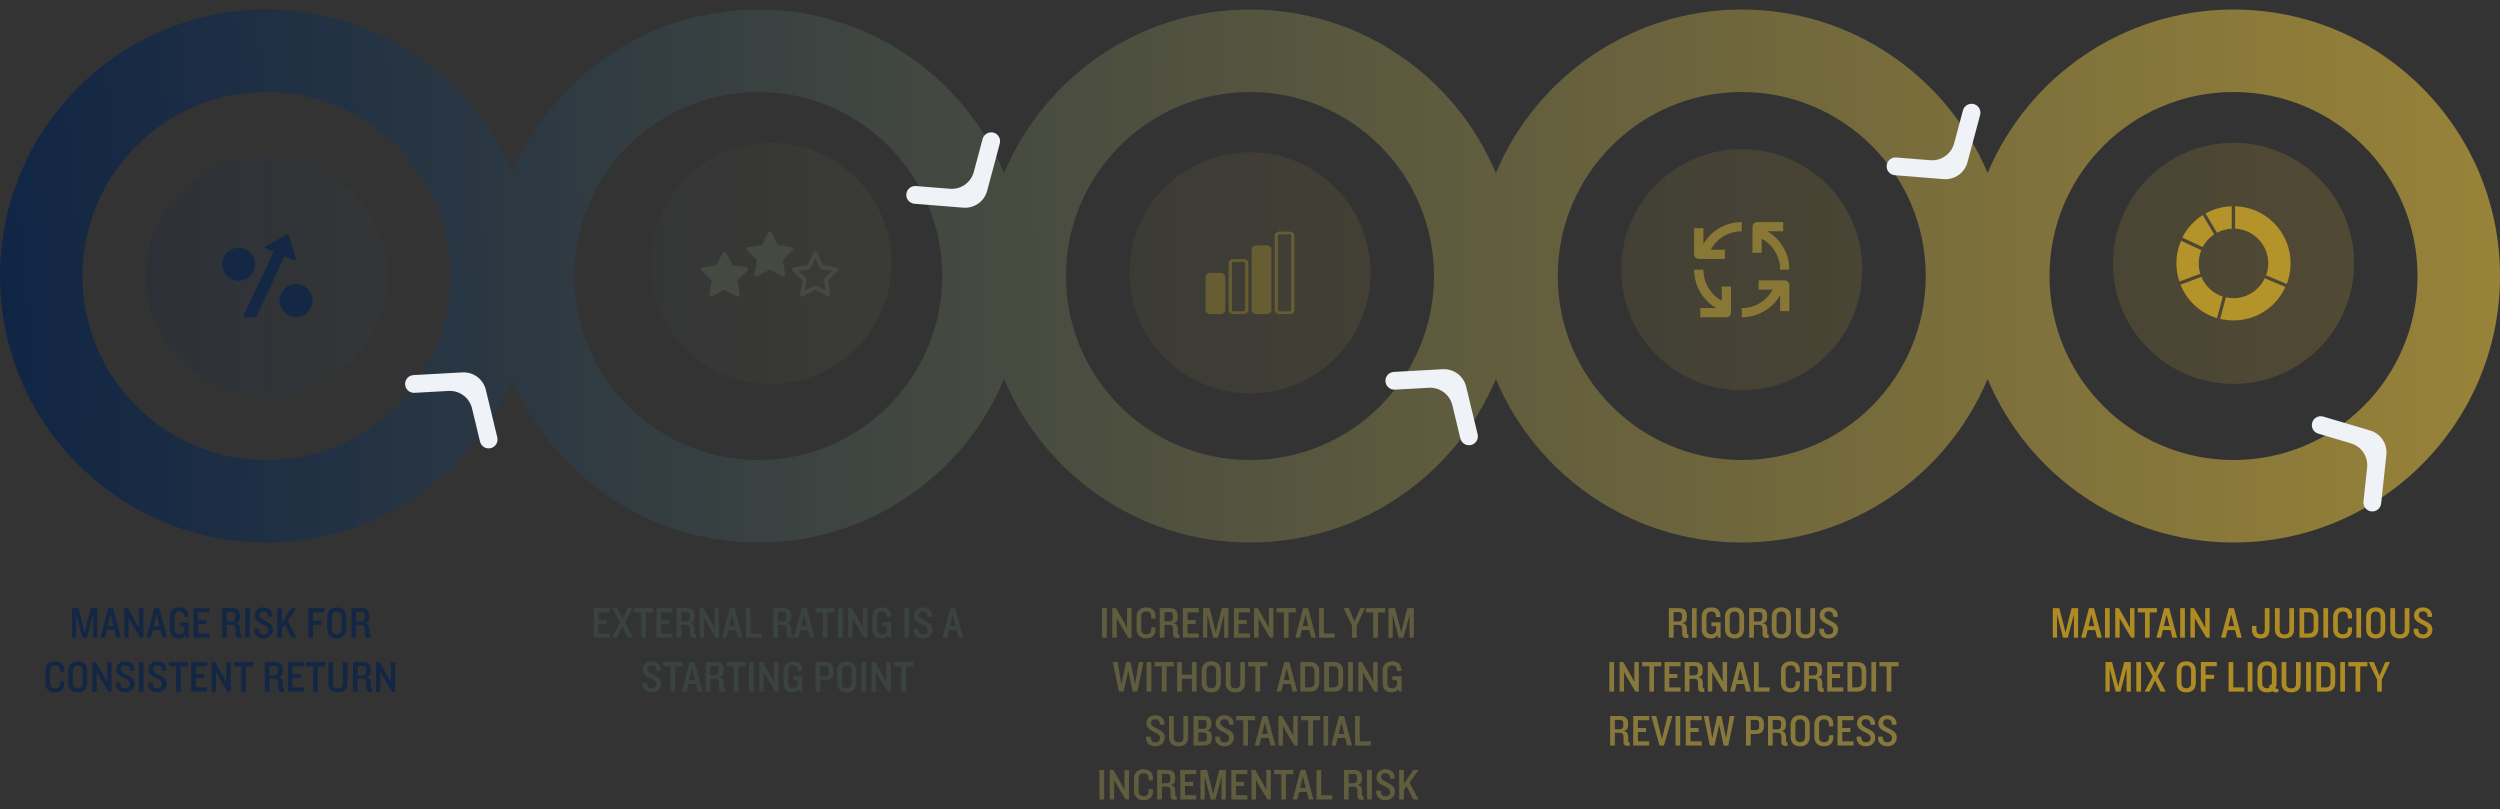 <svg width="788" height="255" viewBox="0 0 788 255" fill="none" xmlns="http://www.w3.org/2000/svg">
<rect x="0" y="0" width="788" height="255" fill="#333333" stroke="none"/>
<path fill-rule="evenodd" clip-rule="evenodd" d="M84 145C116.033 145 142 119.032 142 87C142 54.968 116.033 29 84 29C51.968 29 26 54.968 26 87C26 119.032 51.968 145 84 145ZM84 171C118.886 171 148.805 149.733 161.5 119.457C174.195 149.733 204.114 171 239 171C273.886 171 303.805 149.733 316.5 119.457C329.195 149.733 359.114 171 394 171C428.886 171 458.805 149.733 471.5 119.457C484.195 149.733 514.114 171 549 171C583.886 171 613.805 149.733 626.5 119.457C639.195 149.733 669.114 171 704 171C750.392 171 788 133.392 788 87C788 40.608 750.392 3 704 3C669.114 3 639.195 24.267 626.5 54.543C613.805 24.267 583.886 3 549 3C514.114 3 484.195 24.267 471.5 54.543C458.805 24.267 428.886 3 394 3C359.114 3 329.195 24.267 316.5 54.543C303.805 24.267 273.886 3 239 3C204.114 3 174.195 24.267 161.5 54.543C148.805 24.267 118.886 3 84 3C37.608 3 0 40.608 0 87C0 133.392 37.608 171 84 171ZM239 145C271.033 145 297 119.032 297 87C297 54.968 271.033 29 239 29C206.967 29 181 54.968 181 87C181 119.032 206.967 145 239 145ZM452 87C452 119.032 426.033 145 394 145C361.967 145 336 119.032 336 87C336 54.968 361.967 29 394 29C426.033 29 452 54.968 452 87ZM549 145C581.033 145 607 119.032 607 87C607 54.968 581.033 29 549 29C516.968 29 491 54.968 491 87C491 119.032 516.968 145 549 145ZM762 87C762 119.032 736.033 145 704 145C671.968 145 646 119.032 646 87C646 54.968 671.968 29 704 29C736.033 29 762 54.968 762 87Z" fill="url(#paint0_diamond_375_7791)"/>
<path d="M311.15 60.14C310.252 63.498 307.083 65.735 303.618 65.457L288.239 64.221C286.753 64.102 285.621 62.839 285.664 61.349C285.71 59.747 287.089 58.51 288.687 58.638L299.414 59.5C302.879 59.779 306.048 57.542 306.946 54.184L309.726 43.788C310.14 42.24 311.768 41.354 313.293 41.847C314.711 42.306 315.522 43.795 315.137 45.235L311.15 60.14Z" fill="#EFF3F8"/>
<path d="M620.15 51.14C619.252 54.498 616.083 56.735 612.618 56.457L597.239 55.221C595.753 55.102 594.621 53.839 594.664 52.349C594.71 50.747 596.089 49.51 597.687 49.638L608.414 50.5C611.879 50.779 615.048 48.542 615.946 45.184L618.726 34.788C619.14 33.24 620.768 32.354 622.293 32.847C623.711 33.306 624.522 34.795 624.137 36.235L620.15 51.14Z" fill="#EFF3F8"/>
<path d="M153.136 122.881C152.322 119.501 149.21 117.186 145.74 117.377L130.334 118.227C128.846 118.309 127.683 119.543 127.688 121.034C127.694 122.637 129.042 123.908 130.643 123.819L141.387 123.226C144.858 123.035 147.97 125.35 148.784 128.73L151.303 139.192C151.678 140.75 153.283 141.676 154.82 141.221C156.25 140.798 157.097 139.33 156.748 137.881L153.136 122.881Z" fill="#EFF3F8"/>
<path d="M462.136 121.881C461.322 118.501 458.21 116.186 454.74 116.377L439.334 117.227C437.846 117.309 436.683 118.543 436.688 120.034C436.694 121.637 438.042 122.908 439.643 122.819L450.387 122.226C453.858 122.035 456.97 124.35 457.784 127.73L460.303 138.192C460.678 139.75 462.283 140.676 463.82 140.221C465.25 139.798 466.097 138.33 465.748 136.881L462.136 121.881Z" fill="#EFF3F8"/>
<path d="M752.187 143.368C752.559 139.912 750.408 136.684 747.076 135.695L732.284 131.306C730.855 130.882 729.345 131.652 728.848 133.058C728.313 134.569 729.155 136.22 730.691 136.676L741.008 139.736C744.34 140.725 746.49 143.954 746.118 147.41L744.967 158.109C744.795 159.703 745.994 161.115 747.595 161.204C749.083 161.288 750.376 160.19 750.535 158.708L752.187 143.368Z" fill="#EFF3F8"/>
<path d="M348.847 201H347.363V191.676H348.847V201ZM356.652 201H355.616L352.942 196.548L351.99 194.84V201H350.59V191.676H351.738L354.342 196.212L355.252 197.92V191.676H356.652V201ZM364.207 197.738V198.494C364.207 199.992 363.353 201.238 361.253 201.238C359.167 201.238 358.243 199.838 358.243 198.326V194.35C358.243 192.838 359.167 191.452 361.253 191.452C363.353 191.452 364.207 192.684 364.207 194.182V194.938H362.863V194.28C362.863 193.328 362.345 192.74 361.295 192.74C360.245 192.74 359.727 193.356 359.727 194.21V198.48C359.727 199.32 360.245 199.936 361.295 199.936C362.345 199.936 362.863 199.348 362.863 198.396V197.738H364.207ZM371.706 201.112H371.412C370.18 201.112 369.76 200.776 369.76 199.712V198.186C369.76 197.458 369.438 196.968 368.64 196.968H367.044V201H365.56V191.676H368.696C370.53 191.676 371.202 192.586 371.202 193.972V194.602C371.202 195.638 370.824 196.226 369.774 196.408C370.81 196.52 371.244 197.36 371.244 198.172V199.6C371.244 199.852 371.384 199.964 371.706 199.964V201.112ZM369.704 194.686V193.958C369.704 193.37 369.466 192.922 368.696 192.922H367.044V195.89H368.542C369.298 195.89 369.704 195.484 369.704 194.686ZM377.874 201H372.834V191.676H377.874V193.006H374.318V195.456H376.88V196.716H374.318V199.67H377.874V201ZM387.185 201H385.855V193.636L385.393 195.484L383.909 201H382.439L380.997 195.484L380.535 193.636V201H379.205V191.676H381.263L382.761 197.528L383.209 199.39L383.657 197.514L385.127 191.676H387.185V201ZM393.966 201H388.926V191.676H393.966V193.006H390.41V195.456H392.972V196.716H390.41V199.67H393.966V201ZM401.359 201H400.323L397.649 196.548L396.697 194.84V201H395.297V191.676H396.445L399.049 196.212L399.959 197.92V191.676H401.359V201ZM408.424 193.02H406.156V201H404.672V193.02H402.404V191.676H408.424V193.02ZM414.805 201H413.307L412.705 198.592H410.311L409.737 201H408.281L410.745 191.676H412.313L414.805 201ZM412.397 197.36L411.487 193.692L410.605 197.36H412.397ZM420.733 201H415.777V191.676H417.261V199.67H420.733V201ZM430.241 191.676L427.651 197.22V201H426.167V197.22L423.507 191.676H425.145L426.937 195.946L428.743 191.676H430.241ZM436.601 193.02H434.333V201H432.849V193.02H430.581V191.676H436.601V193.02ZM445.632 201H444.302V193.636L443.84 195.484L442.356 201H440.886L439.444 195.484L438.982 193.636V201H437.652V191.676H439.71L441.208 197.528L441.656 199.39L442.104 197.514L443.574 191.676H445.632V201ZM360.439 208.676L358.479 218H357.023L355.623 211.392L354.139 218H352.683L350.751 208.676H352.277L353.439 215.662L354.965 208.676H356.351L357.779 215.662L358.955 208.676H360.439ZM362.902 218H361.418V208.676H362.902V218ZM369.978 210.02H367.71V218H366.226V210.02H363.958V208.676H369.978V210.02ZM377.175 218H375.691V213.94H372.513V218H371.029V208.676H372.513V212.624H375.691V208.676H377.175V218ZM384.798 211.462V215.214C384.798 216.936 383.888 218.238 381.788 218.238C379.702 218.238 378.778 216.936 378.778 215.214V211.462C378.778 209.754 379.702 208.452 381.788 208.452C383.888 208.452 384.798 209.754 384.798 211.462ZM383.314 215.312V211.364C383.314 210.412 382.838 209.74 381.788 209.74C380.752 209.74 380.276 210.412 380.276 211.364V215.312C380.276 216.264 380.752 216.936 381.788 216.936C382.838 216.936 383.314 216.264 383.314 215.312ZM392.402 208.676V215.536C392.402 217.258 391.17 218.238 389.392 218.238C387.628 218.238 386.382 217.258 386.382 215.536V208.676H387.88V215.508C387.88 216.46 388.356 216.978 389.392 216.978C390.442 216.978 390.918 216.46 390.918 215.508V208.676H392.402ZM399.455 210.02H397.187V218H395.703V210.02H393.435V208.676H399.455V210.02ZM408.898 218H407.4L406.798 215.592H404.404L403.83 218H402.374L404.838 208.676H406.406L408.898 218ZM406.49 214.36L405.58 210.692L404.698 214.36H406.49ZM415.807 211.42V215.256C415.807 216.768 414.911 218 412.923 218H409.871V208.676H412.923C414.911 208.676 415.807 209.908 415.807 211.42ZM414.323 215.116V211.574C414.323 210.594 413.847 210.006 412.797 210.006H411.355V216.67H412.797C413.847 216.67 414.323 216.082 414.323 215.116ZM423.34 211.42V215.256C423.34 216.768 422.444 218 420.456 218H417.404V208.676H420.456C422.444 208.676 423.34 209.908 423.34 211.42ZM421.856 215.116V211.574C421.856 210.594 421.38 210.006 420.33 210.006H418.888V216.67H420.33C421.38 216.67 421.856 216.082 421.856 215.116ZM426.421 218H424.937V208.676H426.421V218ZM434.226 218H433.19L430.516 213.548L429.564 211.84V218H428.164V208.676H429.312L431.916 213.212L432.826 214.92V208.676H434.226V218ZM441.753 218H440.983L440.745 217.216C440.367 217.888 439.611 218.238 438.631 218.238C436.643 218.238 435.817 216.88 435.817 215.368V211.308C435.817 209.796 436.741 208.452 438.827 208.452C440.927 208.452 441.711 209.628 441.711 211.308V211.504H440.283V211.168C440.283 210.426 439.877 209.74 438.827 209.74C437.777 209.74 437.301 210.468 437.301 211.21V215.48C437.301 216.208 437.777 216.936 438.827 216.936C439.877 216.936 440.353 216.208 440.353 215.48V214.374H438.869V213.128H441.753V218ZM367.126 232.466C367.126 234.034 365.936 235.238 364.158 235.238C362.394 235.238 361.218 234.118 361.218 232.62V232.172H362.688V232.326C362.688 233.446 363.206 233.978 364.2 233.978C365.138 233.978 365.628 233.418 365.628 232.634C365.628 231.85 365.25 231.444 363.85 230.8C362.604 230.226 361.344 229.484 361.344 228C361.344 226.6 362.366 225.452 364.144 225.452C365.908 225.452 367.042 226.558 367.042 228.07V228.434H365.614V228.28C365.614 227.426 365.18 226.698 364.102 226.698C363.248 226.698 362.828 227.202 362.828 227.86C362.828 228.602 363.22 228.938 364.816 229.708C366.454 230.492 367.126 231.192 367.126 232.466ZM374.492 225.676V232.536C374.492 234.258 373.26 235.238 371.482 235.238C369.718 235.238 368.472 234.258 368.472 232.536V225.676H369.97V232.508C369.97 233.46 370.446 233.978 371.482 233.978C372.532 233.978 373.008 233.46 373.008 232.508V225.676H374.492ZM381.937 232.074V232.704C381.937 234.09 381.265 235 379.431 235H376.211V225.676H379.347C381.181 225.676 381.811 226.586 381.811 227.972V228.322C381.811 229.428 381.335 230.016 380.425 230.184C381.475 230.366 381.937 231.052 381.937 232.074ZM380.355 228.532V227.958C380.355 227.37 380.131 226.922 379.361 226.922H377.709V229.722H379.193C379.963 229.722 380.355 229.316 380.355 228.532ZM380.439 232.732V232.074C380.439 231.276 380.047 230.87 379.277 230.87H377.709V233.754H379.445C380.201 233.754 380.439 233.306 380.439 232.732ZM388.932 232.466C388.932 234.034 387.742 235.238 385.964 235.238C384.2 235.238 383.024 234.118 383.024 232.62V232.172H384.494V232.326C384.494 233.446 385.012 233.978 386.006 233.978C386.944 233.978 387.434 233.418 387.434 232.634C387.434 231.85 387.056 231.444 385.656 230.8C384.41 230.226 383.15 229.484 383.15 228C383.15 226.6 384.172 225.452 385.95 225.452C387.714 225.452 388.848 226.558 388.848 228.07V228.434H387.42V228.28C387.42 227.426 386.986 226.698 385.908 226.698C385.054 226.698 384.634 227.202 384.634 227.86C384.634 228.602 385.026 228.938 386.622 229.708C388.26 230.492 388.932 231.192 388.932 232.466ZM395.627 227.02H393.359V235H391.875V227.02H389.607V225.676H395.627V227.02ZM402.008 235H400.51L399.908 232.592H397.514L396.94 235H395.484L397.948 225.676H399.516L402.008 235ZM399.6 231.36L398.69 227.692L397.808 231.36H399.6ZM409.042 235H408.006L405.332 230.548L404.38 228.84V235H402.98V225.676H404.128L406.732 230.212L407.642 231.92V225.676H409.042V235ZM416.107 227.02H413.839V235H412.355V227.02H410.087V225.676H416.107V227.02ZM418.642 235H417.158V225.676H418.642V235ZM426.139 235H424.641L424.039 232.592H421.645L421.071 235H419.615L422.079 225.676H423.647L426.139 235ZM423.731 231.36L422.821 227.692L421.939 231.36H423.731ZM432.067 235H427.111V225.676H428.595V233.67H432.067V235ZM348.034 252H346.55V242.676H348.034V252ZM355.838 252H354.802L352.128 247.548L351.176 245.84V252H349.776V242.676H350.924L353.528 247.212L354.438 248.92V242.676H355.838V252ZM363.393 248.738V249.494C363.393 250.992 362.539 252.238 360.439 252.238C358.353 252.238 357.429 250.838 357.429 249.326V245.35C357.429 243.838 358.353 242.452 360.439 242.452C362.539 242.452 363.393 243.684 363.393 245.182V245.938H362.049V245.28C362.049 244.328 361.531 243.74 360.481 243.74C359.431 243.74 358.913 244.356 358.913 245.21V249.48C358.913 250.32 359.431 250.936 360.481 250.936C361.531 250.936 362.049 250.348 362.049 249.396V248.738H363.393ZM370.893 252.112H370.599C369.367 252.112 368.947 251.776 368.947 250.712V249.186C368.947 248.458 368.625 247.968 367.827 247.968H366.231V252H364.747V242.676H367.883C369.717 242.676 370.389 243.586 370.389 244.972V245.602C370.389 246.638 370.011 247.226 368.961 247.408C369.997 247.52 370.431 248.36 370.431 249.172V250.6C370.431 250.852 370.571 250.964 370.893 250.964V252.112ZM368.891 245.686V244.958C368.891 244.37 368.653 243.922 367.883 243.922H366.231V246.89H367.729C368.485 246.89 368.891 246.484 368.891 245.686ZM377.06 252H372.02V242.676H377.06V244.006H373.504V246.456H376.066V247.716H373.504V250.67H377.06V252ZM386.371 252H385.041V244.636L384.579 246.484L383.095 252H381.625L380.183 246.484L379.721 244.636V252H378.391V242.676H380.449L381.947 248.528L382.395 250.39L382.843 248.514L384.313 242.676H386.371V252ZM393.152 252H388.112V242.676H393.152V244.006H389.596V246.456H392.158V247.716H389.596V250.67H393.152V252ZM400.545 252H399.509L396.835 247.548L395.883 245.84V252H394.483V242.676H395.631L398.235 247.212L399.145 248.92V242.676H400.545V252ZM407.61 244.02H405.342V252H403.858V244.02H401.59V242.676H407.61V244.02ZM413.991 252H412.493L411.891 249.592H409.497L408.923 252H407.467L409.931 242.676H411.499L413.991 252ZM411.583 248.36L410.673 244.692L409.791 248.36H411.583ZM419.92 252H414.964V242.676H416.448V250.67H419.92V252ZM429.778 252.112H429.484C428.252 252.112 427.832 251.776 427.832 250.712V249.186C427.832 248.458 427.51 247.968 426.712 247.968H425.116V252H423.632V242.676H426.768C428.602 242.676 429.274 243.586 429.274 244.972V245.602C429.274 246.638 428.896 247.226 427.846 247.408C428.882 247.52 429.316 248.36 429.316 249.172V250.6C429.316 250.852 429.456 250.964 429.778 250.964V252.112ZM427.776 245.686V244.958C427.776 244.37 427.538 243.922 426.768 243.922H425.116V246.89H426.614C427.37 246.89 427.776 246.484 427.776 245.686ZM432.389 252H430.905V242.676H432.389V252ZM439.662 249.466C439.662 251.034 438.472 252.238 436.694 252.238C434.93 252.238 433.754 251.118 433.754 249.62V249.172H435.224V249.326C435.224 250.446 435.742 250.978 436.736 250.978C437.674 250.978 438.164 250.418 438.164 249.634C438.164 248.85 437.786 248.444 436.386 247.8C435.14 247.226 433.88 246.484 433.88 245C433.88 243.6 434.902 242.452 436.68 242.452C438.444 242.452 439.578 243.558 439.578 245.07V245.434H438.15V245.28C438.15 244.426 437.716 243.698 436.638 243.698C435.784 243.698 435.364 244.202 435.364 244.86C435.364 245.602 435.756 245.938 437.352 246.708C438.99 247.492 439.662 248.192 439.662 249.466ZM447.112 252H445.474L443.36 247.842L442.506 248.962V252H441.022V242.676H442.506V247.044L445.502 242.676H447.126L444.312 246.68L447.112 252Z" fill="#605D3E"/>
<path d="M532.177 201.112H531.883C530.651 201.112 530.231 200.776 530.231 199.712V198.186C530.231 197.458 529.909 196.968 529.111 196.968H527.515V201H526.031V191.676H529.167C531.001 191.676 531.673 192.586 531.673 193.972V194.602C531.673 195.638 531.295 196.226 530.245 196.408C531.281 196.52 531.715 197.36 531.715 198.172V199.6C531.715 199.852 531.855 199.964 532.177 199.964V201.112ZM530.175 194.686V193.958C530.175 193.37 529.937 192.922 529.167 192.922H527.515V195.89H529.013C529.769 195.89 530.175 195.484 530.175 194.686ZM534.789 201H533.305V191.676H534.789V201ZM542.327 201H541.557L541.319 200.216C540.941 200.888 540.185 201.238 539.205 201.238C537.217 201.238 536.391 199.88 536.391 198.368V194.308C536.391 192.796 537.315 191.452 539.401 191.452C541.501 191.452 542.285 192.628 542.285 194.308V194.504H540.857V194.168C540.857 193.426 540.451 192.74 539.401 192.74C538.351 192.74 537.875 193.468 537.875 194.21V198.48C537.875 199.208 538.351 199.936 539.401 199.936C540.451 199.936 540.927 199.208 540.927 198.48V197.374H539.443V196.128H542.327V201ZM549.739 194.462V198.214C549.739 199.936 548.829 201.238 546.729 201.238C544.643 201.238 543.719 199.936 543.719 198.214V194.462C543.719 192.754 544.643 191.452 546.729 191.452C548.829 191.452 549.739 192.754 549.739 194.462ZM548.255 198.312V194.364C548.255 193.412 547.779 192.74 546.729 192.74C545.693 192.74 545.217 193.412 545.217 194.364V198.312C545.217 199.264 545.693 199.936 546.729 199.936C547.779 199.936 548.255 199.264 548.255 198.312ZM557.484 201.112H557.19C555.958 201.112 555.538 200.776 555.538 199.712V198.186C555.538 197.458 555.216 196.968 554.418 196.968H552.822V201H551.338V191.676H554.474C556.308 191.676 556.98 192.586 556.98 193.972V194.602C556.98 195.638 556.602 196.226 555.552 196.408C556.588 196.52 557.022 197.36 557.022 198.172V199.6C557.022 199.852 557.162 199.964 557.484 199.964V201.112ZM555.482 194.686V193.958C555.482 193.37 555.244 192.922 554.474 192.922H552.822V195.89H554.32C555.076 195.89 555.482 195.484 555.482 194.686ZM564.491 194.462V198.214C564.491 199.936 563.581 201.238 561.481 201.238C559.395 201.238 558.471 199.936 558.471 198.214V194.462C558.471 192.754 559.395 191.452 561.481 191.452C563.581 191.452 564.491 192.754 564.491 194.462ZM563.007 198.312V194.364C563.007 193.412 562.531 192.74 561.481 192.74C560.445 192.74 559.969 193.412 559.969 194.364V198.312C559.969 199.264 560.445 199.936 561.481 199.936C562.531 199.936 563.007 199.264 563.007 198.312ZM572.096 191.676V198.536C572.096 200.258 570.864 201.238 569.086 201.238C567.322 201.238 566.076 200.258 566.076 198.536V191.676H567.574V198.508C567.574 199.46 568.05 199.978 569.086 199.978C570.136 199.978 570.612 199.46 570.612 198.508V191.676H572.096ZM579.344 198.466C579.344 200.034 578.154 201.238 576.376 201.238C574.612 201.238 573.436 200.118 573.436 198.62V198.172H574.906V198.326C574.906 199.446 575.424 199.978 576.418 199.978C577.356 199.978 577.846 199.418 577.846 198.634C577.846 197.85 577.468 197.444 576.068 196.8C574.822 196.226 573.562 195.484 573.562 194C573.562 192.6 574.584 191.452 576.362 191.452C578.126 191.452 579.26 192.558 579.26 194.07V194.434H577.832V194.28C577.832 193.426 577.398 192.698 576.32 192.698C575.466 192.698 575.046 193.202 575.046 193.86C575.046 194.602 575.438 194.938 577.034 195.708C578.672 196.492 579.344 197.192 579.344 198.466ZM508.75 218H507.266V208.676H508.75V218ZM516.555 218H515.519L512.845 213.548L511.893 211.84V218H510.493V208.676H511.641L514.245 213.212L515.155 214.92V208.676H516.555V218ZM523.62 210.02H521.352V218H519.868V210.02H517.6V208.676H523.62V210.02ZM529.711 218H524.671V208.676H529.711V210.006H526.155V212.456H528.717V213.716H526.155V216.67H529.711V218ZM537.188 218.112H536.894C535.662 218.112 535.242 217.776 535.242 216.712V215.186C535.242 214.458 534.92 213.968 534.122 213.968H532.526V218H531.042V208.676H534.178C536.012 208.676 536.684 209.586 536.684 210.972V211.602C536.684 212.638 536.306 213.226 535.256 213.408C536.292 213.52 536.726 214.36 536.726 215.172V216.6C536.726 216.852 536.866 216.964 537.188 216.964V218.112ZM535.186 211.686V210.958C535.186 210.37 534.948 209.922 534.178 209.922H532.526V212.89H534.024C534.78 212.89 535.186 212.484 535.186 211.686ZM544.377 218H543.341L540.667 213.548L539.715 211.84V218H538.315V208.676H539.463L542.067 213.212L542.977 214.92V208.676H544.377V218ZM551.862 218H550.364L549.762 215.592H547.368L546.794 218H545.338L547.802 208.676H549.37L551.862 218ZM549.454 214.36L548.544 210.692L547.662 214.36H549.454ZM557.791 218H552.835V208.676H554.319V216.67H557.791V218ZM567.327 214.738V215.494C567.327 216.992 566.473 218.238 564.373 218.238C562.287 218.238 561.363 216.838 561.363 215.326V211.35C561.363 209.838 562.287 208.452 564.373 208.452C566.473 208.452 567.327 209.684 567.327 211.182V211.938H565.983V211.28C565.983 210.328 565.465 209.74 564.415 209.74C563.365 209.74 562.847 210.356 562.847 211.21V215.48C562.847 216.32 563.365 216.936 564.415 216.936C565.465 216.936 565.983 216.348 565.983 215.396V214.738H567.327ZM574.827 218.112H574.533C573.301 218.112 572.881 217.776 572.881 216.712V215.186C572.881 214.458 572.559 213.968 571.761 213.968H570.165V218H568.681V208.676H571.817C573.651 208.676 574.323 209.586 574.323 210.972V211.602C574.323 212.638 573.945 213.226 572.895 213.408C573.931 213.52 574.365 214.36 574.365 215.172V216.6C574.365 216.852 574.505 216.964 574.827 216.964V218.112ZM572.825 211.686V210.958C572.825 210.37 572.587 209.922 571.817 209.922H570.165V212.89H571.663C572.419 212.89 572.825 212.484 572.825 211.686ZM580.994 218H575.954V208.676H580.994V210.006H577.438V212.456H580V213.716H577.438V216.67H580.994V218ZM588.261 211.42V215.256C588.261 216.768 587.365 218 585.377 218H582.325V208.676H585.377C587.365 208.676 588.261 209.908 588.261 211.42ZM586.777 215.116V211.574C586.777 210.594 586.301 210.006 585.251 210.006H583.809V216.67H585.251C586.301 216.67 586.777 216.082 586.777 215.116ZM591.342 218H589.858V208.676H591.342V218ZM598.419 210.02H596.151V218H594.667V210.02H592.399V208.676H598.419V210.02ZM513.665 235.112H513.371C512.139 235.112 511.719 234.776 511.719 233.712V232.186C511.719 231.458 511.397 230.968 510.599 230.968H509.003V235H507.519V225.676H510.655C512.489 225.676 513.161 226.586 513.161 227.972V228.602C513.161 229.638 512.783 230.226 511.733 230.408C512.769 230.52 513.203 231.36 513.203 232.172V233.6C513.203 233.852 513.343 233.964 513.665 233.964V235.112ZM511.663 228.686V227.958C511.663 227.37 511.425 226.922 510.655 226.922H509.003V229.89H510.501C511.257 229.89 511.663 229.484 511.663 228.686ZM519.833 235H514.793V225.676H519.833V227.006H516.277V229.456H518.839V230.716H516.277V233.67H519.833V235ZM527.142 225.676L524.482 235H523.082L520.464 225.676H522.032L523.838 232.928L525.616 225.676H527.142ZM529.607 235H528.123V225.676H529.607V235ZM536.389 235H531.349V225.676H536.389V227.006H532.833V229.456H535.395V230.716H532.833V233.67H536.389V235ZM546.709 225.676L544.749 235H543.293L541.893 228.392L540.409 235H538.953L537.021 225.676H538.547L539.709 232.662L541.235 225.676H542.621L544.049 232.662L545.225 225.676H546.709ZM555.968 228.056V228.994C555.968 230.366 555.296 231.36 553.462 231.36H551.81V235H550.326V225.676H553.462C555.296 225.676 555.968 226.67 555.968 228.056ZM554.47 229.008V228.028C554.47 227.342 554.232 226.922 553.476 226.922H551.81V230.128H553.476C554.232 230.128 554.47 229.694 554.47 229.008ZM563.417 235.112H563.123C561.891 235.112 561.471 234.776 561.471 233.712V232.186C561.471 231.458 561.149 230.968 560.351 230.968H558.755V235H557.271V225.676H560.407C562.241 225.676 562.913 226.586 562.913 227.972V228.602C562.913 229.638 562.535 230.226 561.485 230.408C562.521 230.52 562.955 231.36 562.955 232.172V233.6C562.955 233.852 563.095 233.964 563.417 233.964V235.112ZM561.415 228.686V227.958C561.415 227.37 561.177 226.922 560.407 226.922H558.755V229.89H560.253C561.009 229.89 561.415 229.484 561.415 228.686ZM570.425 228.462V232.214C570.425 233.936 569.515 235.238 567.415 235.238C565.329 235.238 564.405 233.936 564.405 232.214V228.462C564.405 226.754 565.329 225.452 567.415 225.452C569.515 225.452 570.425 226.754 570.425 228.462ZM568.941 232.312V228.364C568.941 227.412 568.465 226.74 567.415 226.74C566.379 226.74 565.903 227.412 565.903 228.364V232.312C565.903 233.264 566.379 233.936 567.415 233.936C568.465 233.936 568.941 233.264 568.941 232.312ZM577.847 231.738V232.494C577.847 233.992 576.993 235.238 574.893 235.238C572.807 235.238 571.883 233.838 571.883 232.326V228.35C571.883 226.838 572.807 225.452 574.893 225.452C576.993 225.452 577.847 226.684 577.847 228.182V228.938H576.503V228.28C576.503 227.328 575.985 226.74 574.935 226.74C573.885 226.74 573.367 227.356 573.367 228.21V232.48C573.367 233.32 573.885 233.936 574.935 233.936C575.985 233.936 576.503 233.348 576.503 232.396V231.738H577.847ZM584.241 235H579.201V225.676H584.241V227.006H580.685V229.456H583.247V230.716H580.685V233.67H584.241V235ZM591.102 232.466C591.102 234.034 589.912 235.238 588.134 235.238C586.37 235.238 585.194 234.118 585.194 232.62V232.172H586.664V232.326C586.664 233.446 587.182 233.978 588.176 233.978C589.114 233.978 589.604 233.418 589.604 232.634C589.604 231.85 589.226 231.444 587.826 230.8C586.58 230.226 585.32 229.484 585.32 228C585.32 226.6 586.342 225.452 588.12 225.452C589.884 225.452 591.018 226.558 591.018 228.07V228.434H589.59V228.28C589.59 227.426 589.156 226.698 588.078 226.698C587.224 226.698 586.804 227.202 586.804 227.86C586.804 228.602 587.196 228.938 588.792 229.708C590.43 230.492 591.102 231.192 591.102 232.466ZM597.856 232.466C597.856 234.034 596.666 235.238 594.888 235.238C593.124 235.238 591.948 234.118 591.948 232.62V232.172H593.418V232.326C593.418 233.446 593.936 233.978 594.93 233.978C595.868 233.978 596.358 233.418 596.358 232.634C596.358 231.85 595.98 231.444 594.58 230.8C593.334 230.226 592.074 229.484 592.074 228C592.074 226.6 593.096 225.452 594.874 225.452C596.638 225.452 597.772 226.558 597.772 228.07V228.434H596.344V228.28C596.344 227.426 595.91 226.698 594.832 226.698C593.978 226.698 593.558 227.202 593.558 227.86C593.558 228.602 593.95 228.938 595.546 229.708C597.184 230.492 597.856 231.192 597.856 232.466Z" fill="#88783B"/>
<path d="M655.024 201H653.694V193.636L653.232 195.484L651.748 201H650.278L648.836 195.484L648.374 193.636V201H647.044V191.676H649.102L650.6 197.528L651.048 199.39L651.496 197.514L652.966 191.676H655.024V201ZM662.518 201H661.02L660.418 198.592H658.024L657.45 201H655.994L658.458 191.676H660.026L662.518 201ZM660.11 197.36L659.2 193.692L658.318 197.36H660.11ZM664.975 201H663.491V191.676H664.975V201ZM672.78 201H671.744L669.07 196.548L668.118 194.84V201H666.718V191.676H667.866L670.47 196.212L671.38 197.92V191.676H672.78V201ZM679.845 193.02H677.577V201H676.093V193.02H673.825V191.676H679.845V193.02ZM686.226 201H684.728L684.126 198.592H681.732L681.158 201H679.702L682.166 191.676H683.734L686.226 201ZM683.818 197.36L682.908 193.692L682.026 197.36H683.818ZM688.682 201H687.198V191.676H688.682V201ZM696.487 201H695.451L692.777 196.548L691.825 194.84V201H690.425V191.676H691.573L694.177 196.212L695.087 197.92V191.676H696.487V201ZM706.61 201H705.112L704.51 198.592H702.116L701.542 201H700.086L702.55 191.676H704.118L706.61 201ZM704.202 197.36L703.292 193.692L702.41 197.36H704.202ZM715.346 191.676V198.284C715.346 200.006 714.604 201.238 712.616 201.238C710.74 201.238 709.83 200.216 709.83 198.494V197.29H711.216V198.396C711.216 199.46 711.692 199.936 712.574 199.936C713.456 199.936 713.862 199.46 713.862 198.396V191.676H715.346ZM723.077 191.676V198.536C723.077 200.258 721.845 201.238 720.067 201.238C718.303 201.238 717.057 200.258 717.057 198.536V191.676H718.555V198.508C718.555 199.46 719.031 199.978 720.067 199.978C721.117 199.978 721.593 199.46 721.593 198.508V191.676H723.077ZM730.732 194.42V198.256C730.732 199.768 729.836 201 727.848 201H724.796V191.676H727.848C729.836 191.676 730.732 192.908 730.732 194.42ZM729.248 198.116V194.574C729.248 193.594 728.772 193.006 727.722 193.006H726.28V199.67H727.722C728.772 199.67 729.248 199.082 729.248 198.116ZM733.813 201H732.329V191.676H733.813V201ZM741.38 197.738V198.494C741.38 199.992 740.526 201.238 738.426 201.238C736.34 201.238 735.416 199.838 735.416 198.326V194.35C735.416 192.838 736.34 191.452 738.426 191.452C740.526 191.452 741.38 192.684 741.38 194.182V194.938H740.036V194.28C740.036 193.328 739.518 192.74 738.468 192.74C737.418 192.74 736.9 193.356 736.9 194.21V198.48C736.9 199.32 737.418 199.936 738.468 199.936C739.518 199.936 740.036 199.348 740.036 198.396V197.738H741.38ZM744.217 201H742.733V191.676H744.217V201ZM751.84 194.462V198.214C751.84 199.936 750.93 201.238 748.83 201.238C746.744 201.238 745.82 199.936 745.82 198.214V194.462C745.82 192.754 746.744 191.452 748.83 191.452C750.93 191.452 751.84 192.754 751.84 194.462ZM750.356 198.312V194.364C750.356 193.412 749.88 192.74 748.83 192.74C747.794 192.74 747.318 193.412 747.318 194.364V198.312C747.318 199.264 747.794 199.936 748.83 199.936C749.88 199.936 750.356 199.264 750.356 198.312ZM759.444 191.676V198.536C759.444 200.258 758.212 201.238 756.434 201.238C754.67 201.238 753.424 200.258 753.424 198.536V191.676H754.922V198.508C754.922 199.46 755.398 199.978 756.434 199.978C757.484 199.978 757.96 199.46 757.96 198.508V191.676H759.444ZM766.693 198.466C766.693 200.034 765.503 201.238 763.725 201.238C761.961 201.238 760.785 200.118 760.785 198.62V198.172H762.255V198.326C762.255 199.446 762.773 199.978 763.767 199.978C764.705 199.978 765.195 199.418 765.195 198.634C765.195 197.85 764.817 197.444 763.417 196.8C762.171 196.226 760.911 195.484 760.911 194C760.911 192.6 761.933 191.452 763.711 191.452C765.475 191.452 766.609 192.558 766.609 194.07V194.434H765.181V194.28C765.181 193.426 764.747 192.698 763.669 192.698C762.815 192.698 762.395 193.202 762.395 193.86C762.395 194.602 762.787 194.938 764.383 195.708C766.021 196.492 766.693 197.192 766.693 198.466ZM671.628 218H670.298V210.636L669.836 212.484L668.352 218H666.882L665.44 212.484L664.978 210.636V218H663.648V208.676H665.706L667.204 214.528L667.652 216.39L668.1 214.514L669.57 208.676H671.628V218ZM674.853 218H673.369V208.676H674.853V218ZM682.63 218H681.006L679.27 214.444L677.52 218H675.98L678.528 213.212L676.12 208.676H677.744L679.34 212.064L680.936 208.676H682.49L680.082 213.212L682.63 218ZM692.114 211.462V215.214C692.114 216.936 691.204 218.238 689.104 218.238C687.018 218.238 686.094 216.936 686.094 215.214V211.462C686.094 209.754 687.018 208.452 689.104 208.452C691.204 208.452 692.114 209.754 692.114 211.462ZM690.63 215.312V211.364C690.63 210.412 690.154 209.74 689.104 209.74C688.068 209.74 687.592 210.412 687.592 211.364V215.312C687.592 216.264 688.068 216.936 689.104 216.936C690.154 216.936 690.63 216.264 690.63 215.312ZM698.725 209.992H695.197V212.694H697.899V213.982H695.197V218H693.713V208.662H698.725V209.992ZM707.405 218H702.449V208.676H703.933V216.67H707.405V218ZM709.962 218H708.478V208.676H709.962V218ZM718.173 217.146V218C717.963 218.154 717.809 218.238 717.333 218.238C716.927 218.238 716.507 218.07 716.227 217.86C715.751 218.098 715.191 218.238 714.575 218.238C712.475 218.238 711.565 216.88 711.565 215.368V211.308C711.565 209.796 712.475 208.452 714.575 208.452C716.661 208.452 717.571 209.796 717.571 211.308V215.62C717.571 216.082 717.431 216.516 717.193 216.894C717.445 217.104 717.697 217.146 718.173 217.146ZM716.087 215.55V211.21C716.087 210.468 715.611 209.74 714.575 209.74C713.525 209.74 713.049 210.468 713.049 211.21V215.48C713.049 216.208 713.525 216.936 714.575 216.936C714.911 216.936 715.205 216.866 715.429 216.74L715.023 216.362L716.087 215.55ZM725.176 208.676V215.536C725.176 217.258 723.944 218.238 722.166 218.238C720.402 218.238 719.156 217.258 719.156 215.536V208.676H720.654V215.508C720.654 216.46 721.13 216.978 722.166 216.978C723.216 216.978 723.692 216.46 723.692 215.508V208.676H725.176ZM728.378 218H726.894V208.676H728.378V218ZM736.057 211.42V215.256C736.057 216.768 735.161 218 733.173 218H730.121V208.676H733.173C735.161 208.676 736.057 209.908 736.057 211.42ZM734.573 215.116V211.574C734.573 210.594 734.097 210.006 733.047 210.006H731.605V216.67H733.047C734.097 216.67 734.573 216.082 734.573 215.116ZM739.138 218H737.654V208.676H739.138V218ZM746.215 210.02H743.947V218H742.463V210.02H740.195V208.676H746.215V210.02ZM753.335 208.676L750.745 214.22V218H749.261V214.22L746.601 208.676H748.239L750.031 212.946L751.837 208.676H753.335Z" fill="#AE8C23"/>
<path d="M192.187 201H187.147V191.676H192.187V193.006H188.631V195.456H191.193V196.716H188.631V199.67H192.187V201ZM199.552 201H197.928L196.192 197.444L194.442 201H192.902L195.45 196.212L193.042 191.676H194.666L196.262 195.064L197.858 191.676H199.412L197.004 196.212L199.552 201ZM205.852 193.02H203.584V201H202.1V193.02H199.832V191.676H205.852V193.02ZM211.943 201H206.903V191.676H211.943V193.006H208.387V195.456H210.949V196.716H208.387V199.67H211.943V201ZM219.42 201.112H219.126C217.894 201.112 217.474 200.776 217.474 199.712V198.186C217.474 197.458 217.152 196.968 216.354 196.968H214.758V201H213.274V191.676H216.41C218.244 191.676 218.916 192.586 218.916 193.972V194.602C218.916 195.638 218.538 196.226 217.488 196.408C218.524 196.52 218.958 197.36 218.958 198.172V199.6C218.958 199.852 219.098 199.964 219.42 199.964V201.112ZM217.418 194.686V193.958C217.418 193.37 217.18 192.922 216.41 192.922H214.758V195.89H216.256C217.012 195.89 217.418 195.484 217.418 194.686ZM226.61 201H225.574L222.9 196.548L221.948 194.84V201H220.548V191.676H221.696L224.3 196.212L225.21 197.92V191.676H226.61V201ZM234.095 201H232.597L231.995 198.592H229.601L229.027 201H227.571L230.035 191.676H231.603L234.095 201ZM231.687 197.36L230.777 193.692L229.895 197.36H231.687ZM240.023 201H235.067V191.676H236.551V199.67H240.023V201ZM249.881 201.112H249.587C248.355 201.112 247.935 200.776 247.935 199.712V198.186C247.935 197.458 247.613 196.968 246.815 196.968H245.219V201H243.735V191.676H246.871C248.705 191.676 249.377 192.586 249.377 193.972V194.602C249.377 195.638 248.999 196.226 247.949 196.408C248.985 196.52 249.419 197.36 249.419 198.172V199.6C249.419 199.852 249.559 199.964 249.881 199.964V201.112ZM247.879 194.686V193.958C247.879 193.37 247.641 192.922 246.871 192.922H245.219V195.89H246.717C247.473 195.89 247.879 195.484 247.879 194.686ZM256.763 201H255.265L254.663 198.592H252.269L251.695 201H250.239L252.703 191.676H254.271L256.763 201ZM254.355 197.36L253.445 193.692L252.563 197.36H254.355ZM263.069 193.02H260.801V201H259.317V193.02H257.049V191.676H263.069V193.02ZM265.604 201H264.12V191.676H265.604V201ZM273.409 201H272.373L269.699 196.548L268.747 194.84V201H267.347V191.676H268.495L271.099 196.212L272.009 197.92V191.676H273.409V201ZM280.935 201H280.165L279.927 200.216C279.549 200.888 278.793 201.238 277.813 201.238C275.825 201.238 274.999 199.88 274.999 198.368V194.308C274.999 192.796 275.923 191.452 278.009 191.452C280.109 191.452 280.893 192.628 280.893 194.308V194.504H279.465V194.168C279.465 193.426 279.059 192.74 278.009 192.74C276.959 192.74 276.483 193.468 276.483 194.21V198.48C276.483 199.208 276.959 199.936 278.009 199.936C279.059 199.936 279.535 199.208 279.535 198.48V197.374H278.051V196.128H280.935V201ZM286.59 201H285.106V191.676H286.59V201ZM293.863 198.466C293.863 200.034 292.673 201.238 290.895 201.238C289.131 201.238 287.955 200.118 287.955 198.62V198.172H289.425V198.326C289.425 199.446 289.943 199.978 290.937 199.978C291.875 199.978 292.365 199.418 292.365 198.634C292.365 197.85 291.987 197.444 290.587 196.8C289.341 196.226 288.081 195.484 288.081 194C288.081 192.6 289.103 191.452 290.881 191.452C292.645 191.452 293.779 192.558 293.779 194.07V194.434H292.351V194.28C292.351 193.426 291.917 192.698 290.839 192.698C289.985 192.698 289.565 193.202 289.565 193.86C289.565 194.602 289.957 194.938 291.553 195.708C293.191 196.492 293.863 197.192 293.863 198.466ZM303.616 201H302.118L301.516 198.592H299.122L298.548 201H297.092L299.556 191.676H301.124L303.616 201ZM301.208 197.36L300.298 193.692L299.416 197.36H301.208ZM208.373 215.466C208.373 217.034 207.183 218.238 205.405 218.238C203.641 218.238 202.465 217.118 202.465 215.62V215.172H203.935V215.326C203.935 216.446 204.453 216.978 205.447 216.978C206.385 216.978 206.875 216.418 206.875 215.634C206.875 214.85 206.497 214.444 205.097 213.8C203.851 213.226 202.591 212.484 202.591 211C202.591 209.6 203.613 208.452 205.391 208.452C207.155 208.452 208.289 209.558 208.289 211.07V211.434H206.861V211.28C206.861 210.426 206.427 209.698 205.349 209.698C204.495 209.698 204.075 210.202 204.075 210.86C204.075 211.602 204.467 211.938 206.063 212.708C207.701 213.492 208.373 214.192 208.373 215.466ZM215.067 210.02H212.799V218H211.315V210.02H209.047V208.676H215.067V210.02ZM221.448 218H219.95L219.348 215.592H216.954L216.38 218H214.924L217.388 208.676H218.956L221.448 218ZM219.04 214.36L218.13 210.692L217.248 214.36H219.04ZM228.567 218.112H228.273C227.041 218.112 226.621 217.776 226.621 216.712V215.186C226.621 214.458 226.299 213.968 225.501 213.968H223.905V218H222.421V208.676H225.557C227.391 208.676 228.063 209.586 228.063 210.972V211.602C228.063 212.638 227.685 213.226 226.635 213.408C227.671 213.52 228.105 214.36 228.105 215.172V216.6C228.105 216.852 228.245 216.964 228.567 216.964V218.112ZM226.565 211.686V210.958C226.565 210.37 226.327 209.922 225.557 209.922H223.905V212.89H225.403C226.159 212.89 226.565 212.484 226.565 211.686ZM235.028 210.02H232.76V218H231.276V210.02H229.008V208.676H235.028V210.02ZM237.563 218H236.079V208.676H237.563V218ZM245.368 218H244.332L241.658 213.548L240.706 211.84V218H239.306V208.676H240.454L243.058 213.212L243.968 214.92V208.676H245.368V218ZM252.894 218H252.124L251.886 217.216C251.508 217.888 250.752 218.238 249.772 218.238C247.784 218.238 246.958 216.88 246.958 215.368V211.308C246.958 209.796 247.882 208.452 249.968 208.452C252.068 208.452 252.852 209.628 252.852 211.308V211.504H251.424V211.168C251.424 210.426 251.018 209.74 249.968 209.74C248.918 209.74 248.442 210.468 248.442 211.21V215.48C248.442 216.208 248.918 216.936 249.968 216.936C251.018 216.936 251.494 216.208 251.494 215.48V214.374H250.01V213.128H252.894V218ZM262.707 211.056V211.994C262.707 213.366 262.035 214.36 260.201 214.36H258.549V218H257.065V208.676H260.201C262.035 208.676 262.707 209.67 262.707 211.056ZM261.209 212.008V211.028C261.209 210.342 260.971 209.922 260.215 209.922H258.549V213.128H260.215C260.971 213.128 261.209 212.694 261.209 212.008ZM269.891 211.462V215.214C269.891 216.936 268.981 218.238 266.881 218.238C264.795 218.238 263.871 216.936 263.871 215.214V211.462C263.871 209.754 264.795 208.452 266.881 208.452C268.981 208.452 269.891 209.754 269.891 211.462ZM268.407 215.312V211.364C268.407 210.412 267.931 209.74 266.881 209.74C265.845 209.74 265.369 210.412 265.369 211.364V215.312C265.369 216.264 265.845 216.936 266.881 216.936C267.931 216.936 268.407 216.264 268.407 215.312ZM272.973 218H271.489V208.676H272.973V218ZM280.778 218H279.742L277.068 213.548L276.116 211.84V218H274.716V208.676H275.864L278.468 213.212L279.378 214.92V208.676H280.778V218ZM287.843 210.02H285.575V218H284.091V210.02H281.823V208.676H287.843V210.02Z" fill="#3A4242"/>
<path d="M30.674 201H29.344V193.636L28.882 195.484L27.398 201H25.928L24.486 195.484L24.024 193.636V201H22.694V191.676H24.752L26.25 197.528L26.698 199.39L27.146 197.514L28.616 191.676H30.674V201ZM38.169 201H36.671L36.069 198.592H33.675L33.101 201H31.645L34.109 191.676H35.677L38.169 201ZM35.761 197.36L34.851 193.692L33.969 197.36H35.761ZM45.203 201H44.167L41.493 196.548L40.541 194.84V201H39.141V191.676H40.289L42.893 196.212L43.803 197.92V191.676H45.203V201ZM52.688 201H51.19L50.588 198.592H48.194L47.62 201H46.164L48.628 191.676H50.196L52.688 201ZM50.28 197.36L49.37 193.692L48.488 197.36H50.28ZM59.457 201H58.687L58.449 200.216C58.071 200.888 57.315 201.238 56.335 201.238C54.347 201.238 53.521 199.88 53.521 198.368V194.308C53.521 192.796 54.445 191.452 56.531 191.452C58.631 191.452 59.415 192.628 59.415 194.308V194.504H57.987V194.168C57.987 193.426 57.581 192.74 56.531 192.74C55.481 192.74 55.005 193.468 55.005 194.21V198.48C55.005 199.208 55.481 199.936 56.531 199.936C57.581 199.936 58.057 199.208 58.057 198.48V197.374H56.573V196.128H59.457V201ZM66.029 201H60.989V191.676H66.029V193.006H62.473V195.456H65.035V196.716H62.473V199.67H66.029V201ZM76.145 201.112H75.851C74.619 201.112 74.199 200.776 74.199 199.712V198.186C74.199 197.458 73.877 196.968 73.079 196.968H71.483V201H69.999V191.676H73.135C74.969 191.676 75.641 192.586 75.641 193.972V194.602C75.641 195.638 75.263 196.226 74.213 196.408C75.249 196.52 75.683 197.36 75.683 198.172V199.6C75.683 199.852 75.823 199.964 76.145 199.964V201.112ZM74.143 194.686V193.958C74.143 193.37 73.905 192.922 73.135 192.922H71.483V195.89H72.981C73.737 195.89 74.143 195.484 74.143 194.686ZM78.756 201H77.272V191.676H78.756V201ZM86.029 198.466C86.029 200.034 84.839 201.238 83.061 201.238C81.297 201.238 80.121 200.118 80.121 198.62V198.172H81.591V198.326C81.591 199.446 82.109 199.978 83.103 199.978C84.041 199.978 84.531 199.418 84.531 198.634C84.531 197.85 84.153 197.444 82.753 196.8C81.507 196.226 80.247 195.484 80.247 194C80.247 192.6 81.269 191.452 83.047 191.452C84.811 191.452 85.945 192.558 85.945 194.07V194.434H84.517V194.28C84.517 193.426 84.083 192.698 83.005 192.698C82.151 192.698 81.731 193.202 81.731 193.86C81.731 194.602 82.123 194.938 83.719 195.708C85.357 196.492 86.029 197.192 86.029 198.466ZM93.48 201H91.841L89.728 196.842L88.874 197.962V201H87.389V191.676H88.874V196.044L91.87 191.676H93.493L90.68 195.68L93.48 201ZM102.204 192.992H98.676V195.694H101.378V196.982H98.676V201H97.192V191.662H102.204V192.992ZM109.17 194.462V198.214C109.17 199.936 108.26 201.238 106.16 201.238C104.074 201.238 103.15 199.936 103.15 198.214V194.462C103.15 192.754 104.074 191.452 106.16 191.452C108.26 191.452 109.17 192.754 109.17 194.462ZM107.686 198.312V194.364C107.686 193.412 107.21 192.74 106.16 192.74C105.124 192.74 104.648 193.412 104.648 194.364V198.312C104.648 199.264 105.124 199.936 106.16 199.936C107.21 199.936 107.686 199.264 107.686 198.312ZM116.914 201.112H116.62C115.388 201.112 114.968 200.776 114.968 199.712V198.186C114.968 197.458 114.646 196.968 113.848 196.968H112.252V201H110.768V191.676H113.904C115.738 191.676 116.41 192.586 116.41 193.972V194.602C116.41 195.638 116.032 196.226 114.982 196.408C116.018 196.52 116.452 197.36 116.452 198.172V199.6C116.452 199.852 116.592 199.964 116.914 199.964V201.112ZM114.912 194.686V193.958C114.912 193.37 114.674 192.922 113.904 192.922H112.252V195.89H113.75C114.506 195.89 114.912 195.484 114.912 194.686ZM20.267 214.738V215.494C20.267 216.992 19.413 218.238 17.313 218.238C15.227 218.238 14.303 216.838 14.303 215.326V211.35C14.303 209.838 15.227 208.452 17.313 208.452C19.413 208.452 20.267 209.684 20.267 211.182V211.938H18.923V211.28C18.923 210.328 18.405 209.74 17.355 209.74C16.305 209.74 15.787 210.356 15.787 211.21V215.48C15.787 216.32 16.305 216.936 17.355 216.936C18.405 216.936 18.923 216.348 18.923 215.396V214.738H20.267ZM27.501 211.462V215.214C27.501 216.936 26.591 218.238 24.491 218.238C22.405 218.238 21.481 216.936 21.481 215.214V211.462C21.481 209.754 22.405 208.452 24.491 208.452C26.591 208.452 27.501 209.754 27.501 211.462ZM26.017 215.312V211.364C26.017 210.412 25.541 209.74 24.491 209.74C23.455 209.74 22.979 210.412 22.979 211.364V215.312C22.979 216.264 23.455 216.936 24.491 216.936C25.541 216.936 26.017 216.264 26.017 215.312ZM35.161 218H34.125L31.451 213.548L30.499 211.84V218H29.099V208.676H30.247L32.851 213.212L33.761 214.92V208.676H35.161V218ZM42.422 215.466C42.422 217.034 41.232 218.238 39.454 218.238C37.69 218.238 36.514 217.118 36.514 215.62V215.172H37.984V215.326C37.984 216.446 38.502 216.978 39.496 216.978C40.434 216.978 40.924 216.418 40.924 215.634C40.924 214.85 40.546 214.444 39.146 213.8C37.9 213.226 36.64 212.484 36.64 211C36.64 209.6 37.662 208.452 39.44 208.452C41.204 208.452 42.338 209.558 42.338 211.07V211.434H40.91V211.28C40.91 210.426 40.476 209.698 39.398 209.698C38.544 209.698 38.124 210.202 38.124 210.86C38.124 211.602 38.516 211.938 40.112 212.708C41.75 213.492 42.422 214.192 42.422 215.466ZM45.267 218H43.783V208.676H45.267V218ZM52.54 215.466C52.54 217.034 51.35 218.238 49.572 218.238C47.808 218.238 46.632 217.118 46.632 215.62V215.172H48.102V215.326C48.102 216.446 48.62 216.978 49.614 216.978C50.552 216.978 51.042 216.418 51.042 215.634C51.042 214.85 50.664 214.444 49.264 213.8C48.018 213.226 46.758 212.484 46.758 211C46.758 209.6 47.78 208.452 49.558 208.452C51.322 208.452 52.456 209.558 52.456 211.07V211.434H51.028V211.28C51.028 210.426 50.594 209.698 49.516 209.698C48.662 209.698 48.242 210.202 48.242 210.86C48.242 211.602 48.634 211.938 50.23 212.708C51.868 213.492 52.54 214.192 52.54 215.466ZM59.234 210.02H56.966V218H55.482V210.02H53.214V208.676H59.234V210.02ZM65.325 218H60.285V208.676H65.325V210.006H61.769V212.456H64.331V213.716H61.769V216.67H65.325V218ZM72.718 218H71.682L69.008 213.548L68.056 211.84V218H66.656V208.676H67.804L70.408 213.212L71.318 214.92V208.676H72.718V218ZM79.783 210.02H77.515V218H76.031V210.02H73.763V208.676H79.783V210.02ZM89.618 218.112H89.325C88.093 218.112 87.672 217.776 87.672 216.712V215.186C87.672 214.458 87.35 213.968 86.552 213.968H84.957V218H83.472V208.676H86.609C88.442 208.676 89.115 209.586 89.115 210.972V211.602C89.115 212.638 88.737 213.226 87.686 213.408C88.722 213.52 89.156 214.36 89.156 215.172V216.6C89.156 216.852 89.296 216.964 89.618 216.964V218.112ZM87.617 211.686V210.958C87.617 210.37 87.379 209.922 86.609 209.922H84.957V212.89H86.454C87.21 212.89 87.617 212.484 87.617 211.686ZM95.786 218H90.746V208.676H95.786V210.006H92.23V212.456H94.792V213.716H92.23V216.67H95.786V218ZM102.451 210.02H100.183V218H98.699V210.02H96.431V208.676H102.451V210.02ZM109.508 208.676V215.536C109.508 217.258 108.276 218.238 106.498 218.238C104.734 218.238 103.488 217.258 103.488 215.536V208.676H104.986V215.508C104.986 216.46 105.462 216.978 106.498 216.978C107.548 216.978 108.024 216.46 108.024 215.508V208.676H109.508ZM117.372 218.112H117.078C115.846 218.112 115.426 217.776 115.426 216.712V215.186C115.426 214.458 115.104 213.968 114.306 213.968H112.71V218H111.226V208.676H114.362C116.196 208.676 116.868 209.586 116.868 210.972V211.602C116.868 212.638 116.49 213.226 115.44 213.408C116.476 213.52 116.91 214.36 116.91 215.172V216.6C116.91 216.852 117.05 216.964 117.372 216.964V218.112ZM115.37 211.686V210.958C115.37 210.37 115.132 209.922 114.362 209.922H112.71V212.89H114.208C114.964 212.89 115.37 212.484 115.37 211.686ZM124.562 218H123.526L120.852 213.548L119.9 211.84V218H118.5V208.676H119.648L122.252 213.212L123.162 214.92V208.676H124.562V218Z" fill="#132745"/>
<ellipse opacity="0.2" cx="84" cy="87" rx="38" ry="38" fill="url(#paint1_linear_375_7791)"/>
<path fill-rule="evenodd" clip-rule="evenodd" d="M80.409 83.283C80.416 86.154 78.092 88.489 75.217 88.495C72.344 88.505 70.007 86.184 70 83.312C69.99 80.441 72.315 78.107 75.189 78.099C78.061 78.091 80.4 80.412 80.409 83.283ZM93.31 89.538C96.183 89.53 98.521 91.851 98.529 94.724C98.537 97.594 96.213 99.928 93.339 99.936C90.466 99.944 88.129 97.624 88.122 94.751C88.112 91.88 90.437 89.547 93.31 89.538ZM92.598 81.944L89.664 80.758L80.967 99.448C80.826 99.752 80.434 100.001 80.098 100L77.143 99.986C76.806 99.984 76.648 99.733 76.791 99.431L86.251 79.376L83.872 78.414C83.379 78.214 83.356 77.838 83.821 77.579L90.039 74.112C90.504 73.853 91.01 74.058 91.164 74.568L93.217 81.381C93.371 81.89 93.093 82.143 92.598 81.944Z" fill="#142845"/>
<ellipse opacity="0.2" cx="243" cy="83" rx="38" ry="38" fill="url(#paint2_linear_375_7791)"/>
<path d="M224.222 93.451C224.086 93.451 223.95 93.408 223.836 93.325C223.634 93.178 223.533 92.929 223.575 92.683L224.31 88.4L221.198 85.366C221.019 85.192 220.955 84.931 221.032 84.693C221.11 84.456 221.315 84.282 221.562 84.246L225.863 83.621L227.786 79.725C228.007 79.276 228.743 79.276 228.963 79.725L230.886 83.621L235.187 84.246C235.434 84.282 235.64 84.456 235.717 84.693C235.794 84.931 235.73 85.192 235.551 85.366L232.439 88.4L233.173 92.683C233.216 92.929 233.114 93.178 232.912 93.325C232.71 93.473 232.442 93.492 232.22 93.375L228.375 91.353L224.528 93.375C224.432 93.425 224.327 93.451 224.222 93.451Z" fill="#444941"/>
<path d="M252.814 93.451C252.678 93.451 252.542 93.408 252.428 93.325C252.226 93.178 252.125 92.929 252.167 92.683L252.902 88.4L249.79 85.366C249.611 85.192 249.547 84.931 249.624 84.693C249.701 84.456 249.907 84.282 250.154 84.246L254.454 83.621L256.378 79.724C256.488 79.5 256.716 79.359 256.966 79.359C257.216 79.359 257.445 79.501 257.555 79.725L259.478 83.621L263.779 84.246C264.026 84.282 264.231 84.456 264.309 84.693C264.386 84.931 264.322 85.192 264.143 85.366L261.031 88.4L261.765 92.683C261.807 92.929 261.706 93.178 261.504 93.325C261.301 93.473 261.033 93.492 260.812 93.375L256.966 91.353L253.12 93.375C253.024 93.425 252.919 93.451 252.814 93.451ZM256.966 89.954C257.072 89.954 257.176 89.979 257.272 90.029L260.246 91.593L259.678 88.281C259.642 88.069 259.712 87.851 259.867 87.7L262.273 85.355L258.948 84.872C258.734 84.841 258.549 84.706 258.453 84.512L256.966 81.499L255.479 84.513C255.383 84.706 255.198 84.841 254.984 84.872L251.66 85.355L254.066 87.7C254.22 87.851 254.291 88.069 254.254 88.281L253.686 91.593L256.661 90.029C256.757 89.979 256.861 89.954 256.966 89.954Z" fill="#444941"/>
<path d="M238.513 87.062C238.377 87.062 238.241 87.02 238.127 86.937C237.925 86.79 237.824 86.541 237.866 86.294L238.601 82.011L235.489 78.978C235.31 78.803 235.246 78.543 235.323 78.305C235.401 78.067 235.606 77.894 235.853 77.858L240.154 77.233L242.077 73.336C242.298 72.888 243.034 72.888 243.254 73.336L245.177 77.233L249.478 77.858C249.725 77.894 249.931 78.067 250.008 78.305C250.085 78.543 250.021 78.803 249.842 78.978L246.73 82.011L247.464 86.294C247.507 86.541 247.405 86.79 247.203 86.937C247 87.084 246.733 87.103 246.511 86.987L242.666 84.965L238.819 86.987C238.723 87.037 238.618 87.062 238.513 87.062Z" fill="#444941"/>
<ellipse opacity="0.2" cx="394" cy="86" rx="38" ry="38" fill="url(#paint3_linear_375_7791)"/>
<path d="M406.452 99C407.307 99 408.007 98.415 408.007 97.7V74.3C408.007 73.585 407.307 73 406.452 73H403.341C402.485 73 401.785 73.585 401.785 74.3V97.7C401.785 98.415 402.485 99 403.341 99H406.452ZM402.822 97.7V74.3C402.822 74.062 403.056 73.867 403.341 73.867H406.452C406.737 73.867 406.97 74.062 406.97 74.3V97.7C406.97 97.938 406.737 98.133 406.452 98.133H403.341C403.056 98.133 402.822 97.938 402.822 97.7Z" fill="#675D32"/>
<path d="M399.19 77.334H396.079C395.22 77.334 394.523 77.916 394.523 78.634V97.7C394.523 98.418 395.22 99 396.079 99H399.19C400.049 99 400.746 98.418 400.746 97.7V78.634C400.746 77.916 400.049 77.334 399.19 77.334Z" fill="#675D32"/>
<path d="M391.928 99C392.784 99 393.484 98.415 393.484 97.7V82.966C393.484 82.251 392.784 81.666 391.928 81.666H388.817C387.962 81.666 387.262 82.251 387.262 82.966V97.7C387.262 98.415 387.962 99 388.817 99H391.928ZM388.299 97.7V82.966C388.299 82.728 388.532 82.533 388.817 82.533H391.928C392.214 82.533 392.447 82.728 392.447 82.966V97.7C392.447 97.938 392.214 98.133 391.928 98.133H388.817C388.532 98.133 388.299 97.938 388.299 97.7Z" fill="#675D32"/>
<path d="M384.669 86H381.558C380.698 86 380.002 86.582 380.002 87.3V97.7C380.002 98.418 380.698 99 381.558 99H384.669C385.528 99 386.224 98.418 386.224 97.7V87.3C386.224 86.582 385.528 86 384.669 86Z" fill="#675D32"/>
<ellipse opacity="0.2" cx="549" cy="85" rx="38" ry="38" fill="url(#paint4_linear_375_7791)"/>
<path d="M557.071 72.903H562.064V70H553.838C553.453 70 553.084 70.153 552.812 70.425C552.54 70.697 552.387 71.067 552.387 71.452V79.677H555.29V75.236C557.048 76.189 558.516 77.599 559.538 79.318C560.56 81.037 561.098 83 561.096 85H564C564.003 82.554 563.365 80.15 562.149 78.027C560.934 75.904 559.182 74.138 557.071 72.903Z" fill="#897835"/>
<path d="M534 80.161C534 80.546 534.153 80.915 534.425 81.188C534.697 81.46 535.067 81.613 535.452 81.613H543.677V78.71H539.235C540.189 76.952 541.599 75.484 543.318 74.462C545.037 73.44 547 72.901 549 72.903V70C546.554 69.996 544.15 70.635 542.027 71.85C539.904 73.066 538.138 74.817 536.903 76.929V71.936H534V80.161Z" fill="#897835"/>
<path d="M540.929 97.097H535.935V100H544.161C544.546 100 544.916 99.847 545.188 99.575C545.46 99.303 545.613 98.933 545.613 98.548V90.323H542.71V94.764C540.952 93.811 539.484 92.401 538.462 90.682C537.44 88.963 536.901 87 536.903 85H534C533.996 87.446 534.634 89.85 535.85 91.973C537.066 94.096 538.817 95.862 540.929 97.097Z" fill="#897835"/>
<path d="M562.548 88.387H554.323V91.29H558.765C557.811 93.048 556.401 94.516 554.682 95.538C552.963 96.56 551 97.099 549 97.097V100C551.446 100.004 553.85 99.365 555.973 98.15C558.096 96.934 559.862 95.183 561.097 93.071V98.064H564V89.839C564 89.454 563.847 89.085 563.575 88.812C563.303 88.54 562.933 88.387 562.548 88.387Z" fill="#897835"/>
<ellipse opacity="0.2" cx="704" cy="83" rx="38" ry="38" fill="url(#paint5_linear_375_7791)"/>
<path d="M714.95 83.022C714.95 84.364 714.727 85.616 714.281 86.779L720.794 89.507C721.597 87.45 721.999 85.258 721.999 82.978C721.999 73.229 714.192 65.268 704.512 65V72.066C710.311 72.334 714.95 77.119 714.95 83.022Z" fill="#B4932A"/>
<path d="M703.978 93.979C703.175 93.979 702.373 93.889 701.614 93.711L699.785 100.508C701.168 100.821 702.551 101 703.978 101C711.071 101 717.451 96.886 720.35 90.446L713.837 87.718C712.097 91.43 708.35 93.979 703.978 93.979Z" fill="#B4932A"/>
<path d="M693.897 87.271L687.295 89.73C689.347 94.829 693.585 98.719 698.804 100.284L700.633 93.487C697.6 92.503 695.102 90.222 693.897 87.271Z" fill="#B4932A"/>
<path d="M693.851 78.863L687.472 75.867C686.491 78.148 686 80.518 686 83.022C686 84.99 686.312 86.913 686.937 88.747L693.539 86.287C693.227 85.258 693.048 84.14 693.048 82.978C693.048 81.547 693.316 80.115 693.851 78.863Z" fill="#B4932A"/>
<path d="M697.91 73.855L694.297 67.773C691.531 69.517 689.345 71.976 687.873 74.883L694.252 77.88C695.144 76.27 696.393 74.883 697.91 73.855Z" fill="#B4932A"/>
<path d="M703.487 65C700.587 65.089 697.732 65.85 695.189 67.281L698.803 73.363C700.186 72.603 701.792 72.155 703.442 72.066V65H703.487Z" fill="#B4932A"/>
<defs>
<radialGradient id="paint0_diamond_375_7791" cx="0" cy="0" r="1" gradientUnits="userSpaceOnUse" gradientTransform="translate(-2.85141e-05 113.285) rotate(-0.521) scale(1131.46 5334.09)">
<stop stop-color="#0F2445"/>
<stop offset="1" stop-color="#D5AD33"/>
</radialGradient>
<linearGradient id="paint1_linear_375_7791" x1="46" y1="87" x2="122" y2="87" gradientUnits="userSpaceOnUse">
<stop stop-color="#142845"/>
<stop offset="1" stop-color="#363F42"/>
</linearGradient>
<linearGradient id="paint2_linear_375_7791" x1="205" y1="83" x2="281" y2="83" gradientUnits="userSpaceOnUse">
<stop stop-color="#384142"/>
<stop offset="1" stop-color="#5A583F"/>
</linearGradient>
<linearGradient id="paint3_linear_375_7791" x1="356" y1="86" x2="432" y2="86" gradientUnits="userSpaceOnUse">
<stop stop-color="#5B583F"/>
<stop offset="1" stop-color="#7E713C"/>
</linearGradient>
<linearGradient id="paint4_linear_375_7791" x1="511" y1="85" x2="587" y2="85" gradientUnits="userSpaceOnUse">
<stop stop-color="#7E713C"/>
<stop offset="1" stop-color="#A28A38"/>
</linearGradient>
<linearGradient id="paint5_linear_375_7791" x1="666" y1="83" x2="742" y2="83" gradientUnits="userSpaceOnUse">
<stop stop-color="#A28A38"/>
<stop offset="1" stop-color="#C6A335"/>
</linearGradient>
</defs>
</svg>
